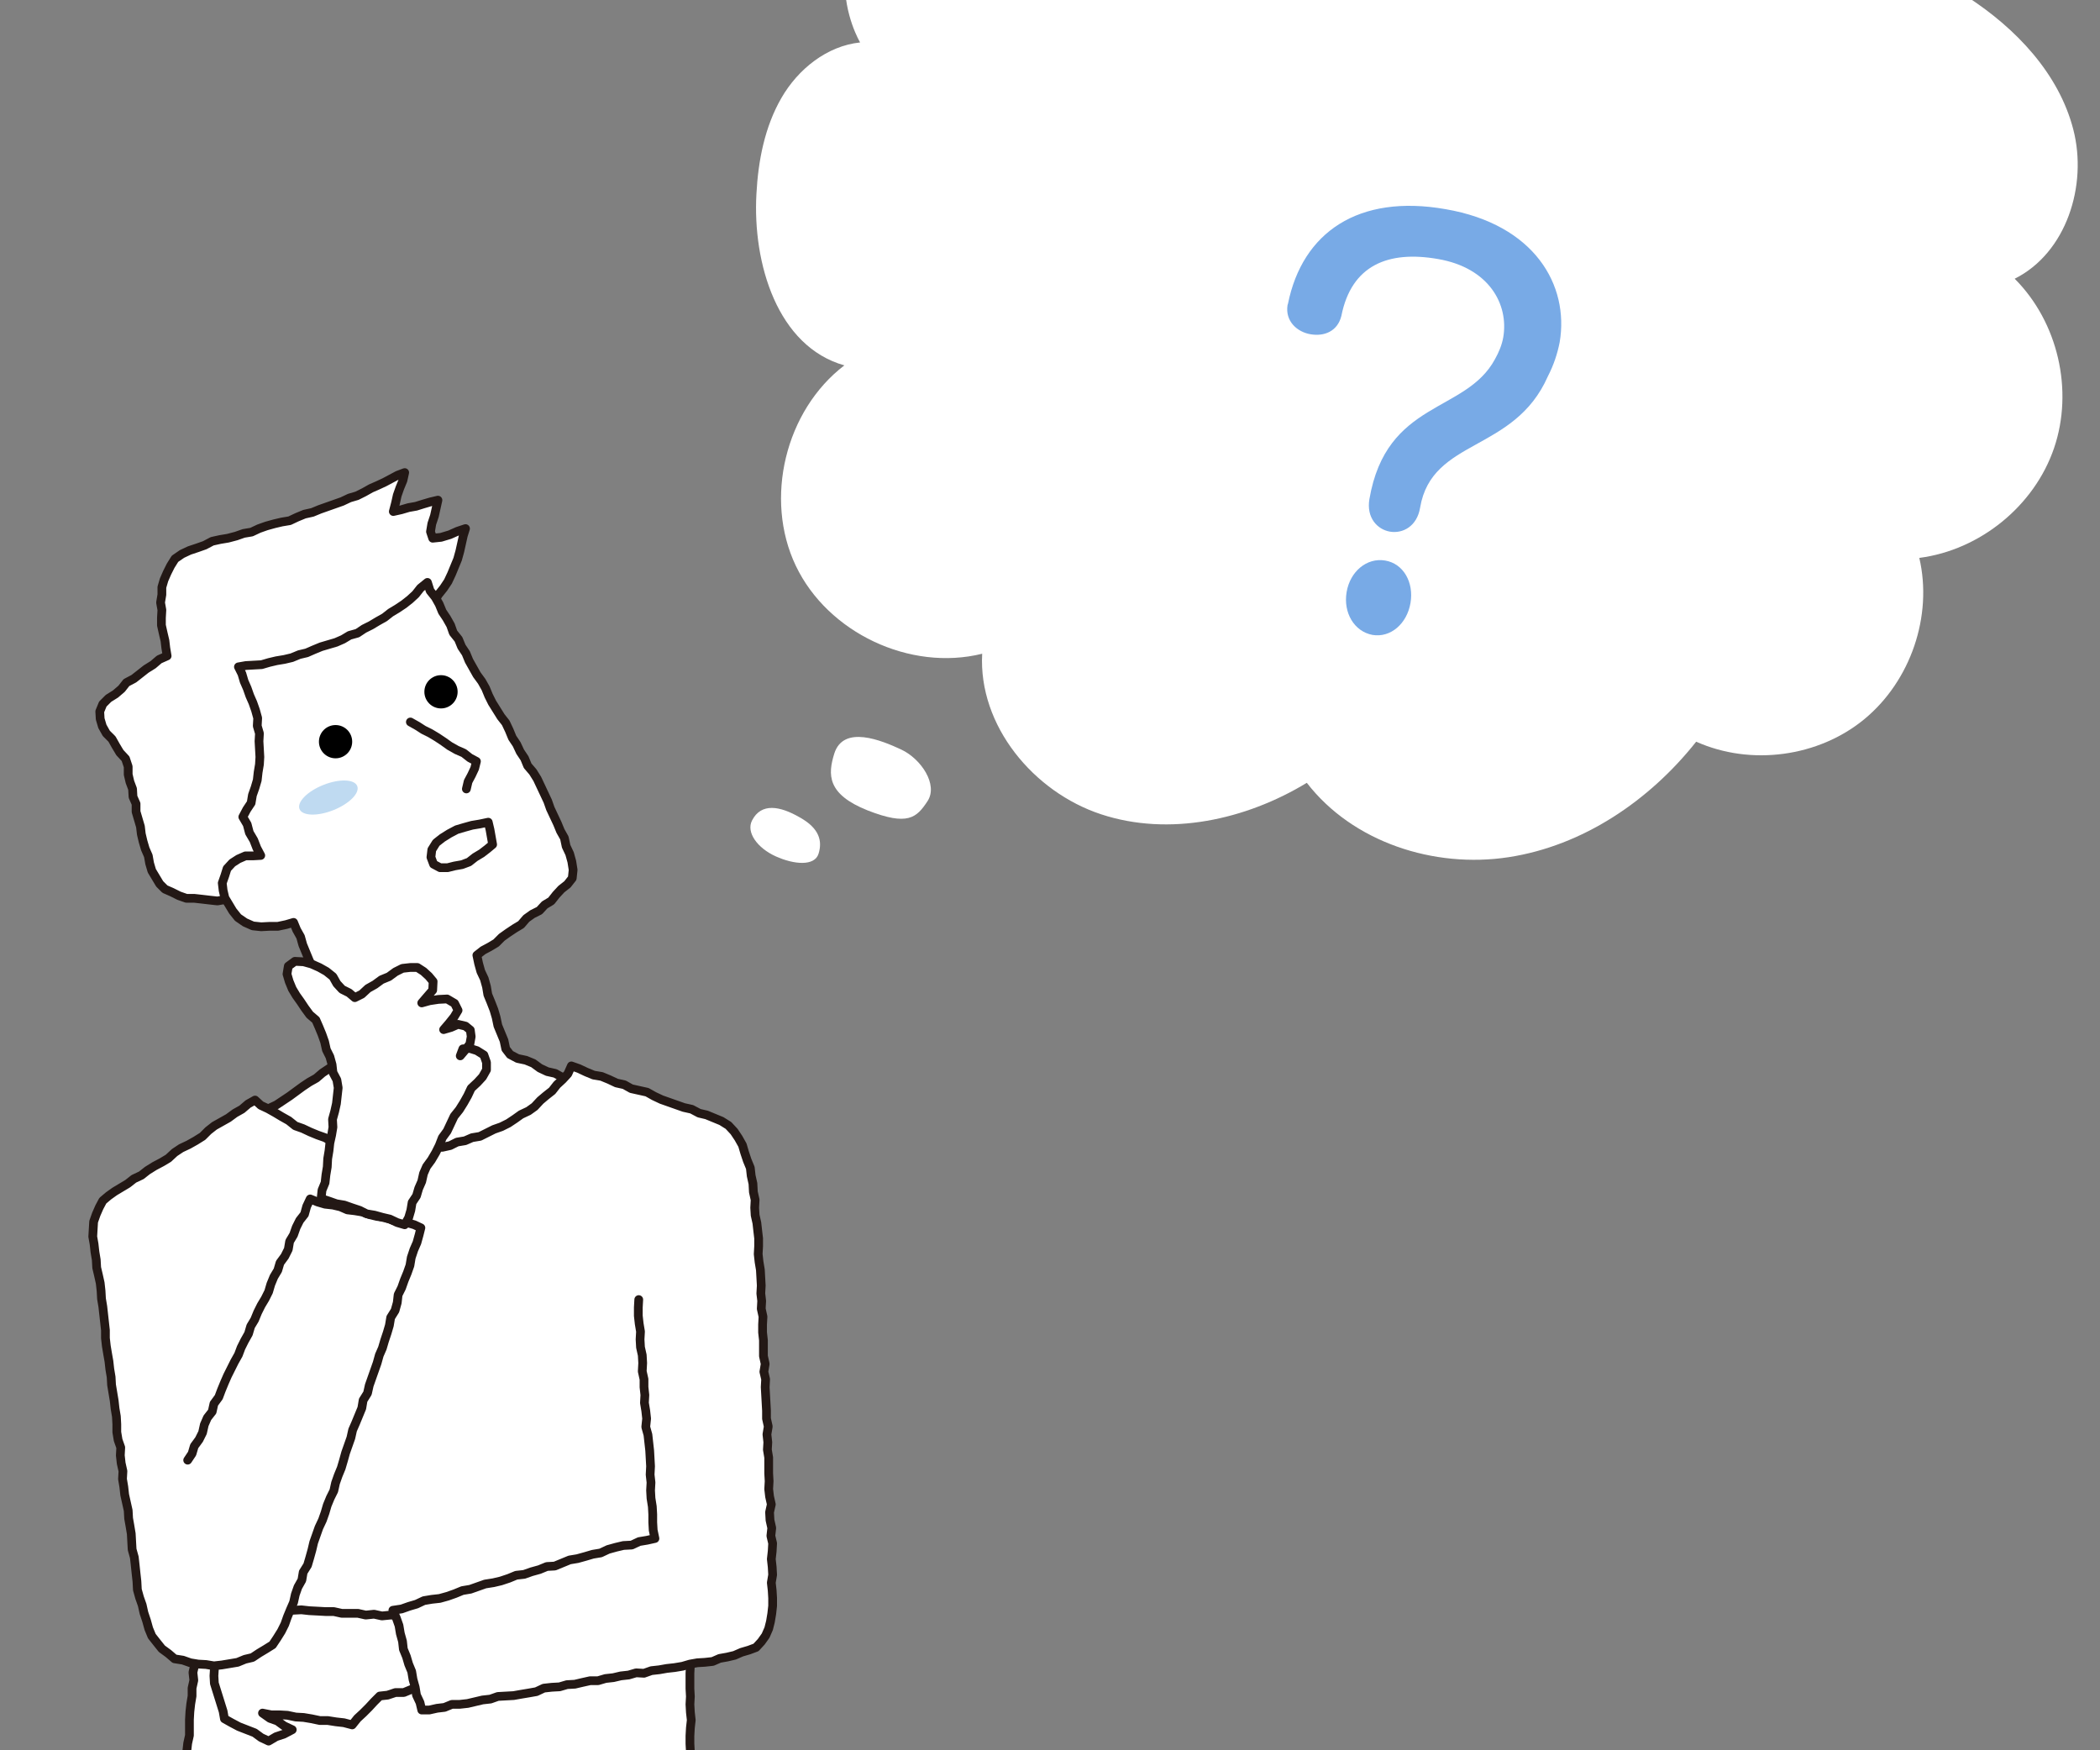 <?xml version="1.0" encoding="utf-8"?>
<!-- Generator: Adobe Illustrator 26.5.0, SVG Export Plug-In . SVG Version: 6.00 Build 0)  -->
<svg version="1.1" id="レイヤー_1" xmlns="http://www.w3.org/2000/svg" xmlns:xlink="http://www.w3.org/1999/xlink" x="0px"
	 y="0px" viewBox="0 0 480 400" style="enable-background:new 0 0 480 400;" xml:space="preserve">
<rect x="0" y="0" width="480" height="400" fill="#808080" stroke="none"/>
<style type="text/css">
	.st0{fill:#F0D81A;}
	.st1{fill:none;stroke:#AAB4D2;stroke-miterlimit:10;}
	.st2{clip-path:url(#SVGID_00000054977568907139990220000012008026970430122130_);}
	.st3{fill:#FFFFFF;}
	.st4{fill:none;stroke:#000000;stroke-width:2;stroke-linecap:round;stroke-linejoin:round;stroke-miterlimit:10;}
	.st5{fill:#FAC931;}
	.st6{fill:#FFFFFF;stroke:#000000;stroke-width:2;stroke-linecap:round;stroke-linejoin:round;stroke-miterlimit:10;}
	.st7{clip-path:url(#SVGID_00000126314481842724504000000002957287395098621618_);}
	.st8{fill:none;stroke:#000000;stroke-width:3.5;stroke-linecap:round;stroke-linejoin:round;}
	.st9{clip-path:url(#SVGID_00000067219478455404726410000004971399575025886611_);}
	.st10{fill-rule:evenodd;clip-rule:evenodd;fill:#FFFFFF;}
	.st11{fill:#636770;}
	.st12{fill-rule:evenodd;clip-rule:evenodd;fill:#FAC931;}
	.st13{fill:url(#SVGID_00000054986268605682372580000018043492178521455494_);}
	.st14{fill:url(#SVGID_00000111188276699522044690000009146965826105302672_);}
	.st15{fill:url(#SVGID_00000143601760521290355850000013050661616071878049_);}
	.st16{fill:none;stroke:#000000;stroke-width:2;stroke-linejoin:round;stroke-miterlimit:10;}
	.st17{opacity:0.3;}
	.st18{opacity:0.8;}
	.st19{opacity:0.2;}
	.st20{opacity:0.25;}
	.st21{fill:#808080;}
	.st22{clip-path:url(#SVGID_00000155833057618703274750000003382941150549581185_);}
	.st23{fill:none;stroke:#231815;stroke-width:2;stroke-linecap:round;stroke-linejoin:round;stroke-miterlimit:10;}
	.st24{fill:#AAB4D2;}
	.st25{fill:none;stroke:#BFDAF1;stroke-miterlimit:10;}
	.st26{clip-path:url(#SVGID_00000038392944798499959160000005760024461950216608_);}
	.st27{fill:#BFDAF1;}
	.st28{fill:#78AAE6;}
	.st29{fill:none;stroke:#C5EAF1;stroke-miterlimit:10;}
	.st30{clip-path:url(#SVGID_00000124124136173732322840000006776991316414043050_);}
	.st31{fill:#C5EAF1;}
	.st32{fill:#4CA1D1;}
	.st33{fill:none;stroke:#F7D1B7;stroke-miterlimit:10;}
	.st34{clip-path:url(#SVGID_00000179634312464689466960000006113213742843568044_);}
	.st35{fill:#F7D1B7;}
	.st36{fill:#DC7832;}
	.st37{fill:none;stroke:#F8E478;stroke-miterlimit:10;}
	.st38{clip-path:url(#SVGID_00000174592718224524691550000017175815264669244085_);}
</style>
<rect x="-18.9" y="-6.8" class="st25" width="519.9" height="408.8"/>
<g>
	<path class="st3" d="M190.7,172.2c2.1-6.6,10.8-3,15.3-0.9s8.5,8,6,11.8c-2.5,3.8-4.5,5.7-13.7,2.1
		C189,181.5,189.2,177,190.7,172.2z"/>
	<path class="st3" d="M171.9,187.5c2.1-4.1,6.4-3.3,10.9-0.7c4.5,2.5,5.2,5.4,4.3,8.3c-0.9,2.9-5.6,2.5-9.8,0.6
		C173.1,193.8,170.5,190.2,171.9,187.5z"/>
	<path class="st3" d="M449.7-0.7c11.1,7.2,20.9,17.5,24.2,30.3s-1.6,28.2-13.4,34.1c9.9,9.9,13.5,25.5,9,38.7
		c-4.5,13.2-16.9,23.3-30.8,25.1c3.1,13.3-2,28.1-12.5,36.8c-10.5,8.7-26,10.8-38.5,5.2c-10.7,13.5-25.9,23.8-42.9,26.4
		c-17,2.6-35.6-3.4-46.1-17c-14,8.5-31.5,12.3-47,7.2s-28.1-20.3-27.2-36.7c-16.5,4.1-35.3-4.8-42.6-20.1
		c-7.3-15.3-2.4-35.5,11.1-45.8c-15.3-4.3-21-23.3-20.1-39.2c0.4-7.6,1.9-15.3,5.7-21.9s10.4-11.9,18-12.7c0,0-14.8-24.6,16.6-41.8
		s48.6-1.4,48.6-1.4s1.4-31.4,34.3-35.7c32.9-4.3,48.6,28.6,48.6,28.6s15.7-18.6,38.6-15.7S412-33.6,412-33.6s15.7-8.6,31.4,2.9
		C459.1-19.3,449.7-0.7,449.7-0.7z"/>
</g>
<g>
	<defs>
		<rect id="SVGID_00000057123818396140729160000014884596363400359049_" x="-24.1" y="96" width="228.1" height="305.2"/>
	</defs>
	<clipPath id="SVGID_00000143611893734508533000000018319563456183310524_">
		<use xlink:href="#SVGID_00000057123818396140729160000014884596363400359049_"  style="overflow:visible;"/>
	</clipPath>
	<g style="clip-path:url(#SVGID_00000143611893734508533000000018319563456183310524_);">
		<g>
			<g>
				<g>
					<polygon class="st3" points="53.2,205.6 51.4,205.6 49.7,205.9 47.9,205.7 46.2,205.5 44.4,205.3 42.6,205.3 40.9,204.7 
						39.3,203.9 37.7,203.2 36.5,202 35.6,200.5 34.7,199 34.2,197.3 33.9,195.6 33.2,194 32.7,192.3 32.3,190.6 32.1,188.9 
						31.6,187.2 31.1,185.5 31.1,183.7 30.4,182.1 30.3,180.3 29.7,178.7 29.3,177 29.3,175.2 28.7,173.4 27.4,172 26.5,170.5 
						25.6,168.9 24.3,167.6 23.4,166 22.9,164.3 22.8,162.6 23.5,160.9 24.8,159.6 26.4,158.6 27.8,157.4 28.9,156 30.6,155.1 
						32,154 33.4,152.9 35,151.9 36.4,150.7 38.2,149.9 37.9,148.1 37.7,146.4 37.3,144.7 36.9,142.9 36.9,141.2 37,139.4 
						36.7,137.7 37,135.9 37,134.2 37.5,132.5 38.2,130.9 39,129.3 40,127.7 41.6,126.6 43.3,125.8 45.1,125.2 46.8,124.6 
						48.5,123.7 50.3,123.3 52.1,123 54,122.5 55.7,121.9 57.5,121.6 59.2,120.8 60.9,120.2 62.7,119.7 64.4,119.3 66.2,119 
						67.9,118.2 69.6,117.5 71.4,117.1 73.1,116.4 74.8,115.8 76.5,115.2 78.2,114.6 79.9,113.8 81.6,113.3 83.2,112.5 84.8,111.6 
						86.4,110.9 87.9,110.2 89.4,109.4 90.9,108.6 92.5,108 92.1,109.8 91.4,111.5 90.8,113.2 90.4,115 89.9,116.9 91.7,116.5 
						93.4,116 95.1,115.7 96.7,115.2 98.4,114.7 100.1,114.3 99.7,116.1 99.3,117.9 98.7,119.7 98.4,121.5 98.9,123 100.8,122.8 
						102.8,122.2 104.6,121.4 106.4,120.8 105.9,122.4 105.5,124.2 105.1,126 104.6,127.8 103.9,129.5 103.2,131.2 102.4,132.9 
						101.4,134.4 100.2,135.9 99.3,137.4 98,138.8 96.6,140 95.1,141 93.4,141.8 91.9,142.9 90.5,144 88.9,144.9 87.4,145.9 
						85.7,146.7 84.1,147.7 82.7,148.8 81.1,149.8 79.6,150.8 77.9,151.6 76.6,152.8 74.9,153.7 73.4,154.8 71.9,155.8 70.3,156.7 
						68.9,157.9 67.4,159 65.9,160 66.1,161.8 65.8,163.6 66,165.5 65.8,167.3 65.4,169.1 65.6,170.9 65.4,172.7 65.3,174.5 
						65.3,176.4 65.2,178.2 65.1,180 65.3,181.8 65.2,183.6 64.9,185.5 65.2,187.3 64.8,189.1 64.8,190.9 64.9,192.7 65,194.6 
						65,196.4 64.9,198.2 64.7,200 64.6,201.8 63,202.5 61.4,203 59.7,203.3 58.1,204 56.5,204.6 54.8,205 					"/>
					<polygon class="st23" points="53.2,205.6 51.4,205.6 49.7,205.9 47.9,205.7 46.2,205.5 44.4,205.3 42.6,205.3 40.9,204.7 
						39.3,203.9 37.7,203.2 36.5,202 35.6,200.5 34.7,199 34.2,197.3 33.9,195.6 33.2,194 32.7,192.3 32.3,190.6 32.1,188.9 
						31.6,187.2 31.1,185.5 31.1,183.7 30.4,182.1 30.3,180.3 29.7,178.7 29.3,177 29.3,175.2 28.7,173.4 27.4,172 26.5,170.5 
						25.6,168.9 24.3,167.6 23.4,166 22.9,164.3 22.8,162.6 23.5,160.9 24.8,159.6 26.4,158.6 27.8,157.4 28.9,156 30.6,155.1 
						32,154 33.4,152.9 35,151.9 36.4,150.7 38.2,149.9 37.9,148.1 37.7,146.4 37.3,144.7 36.9,142.9 36.9,141.2 37,139.4 
						36.7,137.7 37,135.9 37,134.2 37.5,132.5 38.2,130.9 39,129.3 40,127.7 41.6,126.6 43.3,125.8 45.1,125.2 46.8,124.6 
						48.5,123.7 50.3,123.3 52.1,123 54,122.5 55.7,121.9 57.5,121.6 59.2,120.8 60.9,120.2 62.7,119.7 64.4,119.3 66.2,119 
						67.9,118.2 69.6,117.5 71.4,117.1 73.1,116.4 74.8,115.8 76.5,115.2 78.2,114.6 79.9,113.8 81.6,113.3 83.2,112.5 84.8,111.6 
						86.4,110.9 87.9,110.2 89.4,109.4 90.9,108.6 92.5,108 92.1,109.8 91.4,111.5 90.8,113.2 90.4,115 89.9,116.9 91.7,116.5 
						93.4,116 95.1,115.7 96.7,115.2 98.4,114.7 100.1,114.3 99.7,116.1 99.3,117.9 98.7,119.7 98.4,121.5 98.9,123 100.8,122.8 
						102.8,122.2 104.6,121.4 106.4,120.8 105.9,122.4 105.5,124.2 105.1,126 104.6,127.8 103.9,129.5 103.2,131.2 102.4,132.9 
						101.4,134.4 100.2,135.9 99.3,137.4 98,138.8 96.6,140 95.1,141 93.4,141.8 91.9,142.9 90.5,144 88.9,144.9 87.4,145.9 
						85.7,146.7 84.1,147.7 82.7,148.8 81.1,149.8 79.6,150.8 77.9,151.6 76.6,152.8 74.9,153.7 73.4,154.8 71.9,155.8 70.3,156.7 
						68.9,157.9 67.4,159 65.9,160 66.1,161.8 65.8,163.6 66,165.5 65.8,167.3 65.4,169.1 65.6,170.9 65.4,172.7 65.3,174.5 
						65.3,176.4 65.2,178.2 65.1,180 65.3,181.8 65.2,183.6 64.9,185.5 65.2,187.3 64.8,189.1 64.8,190.9 64.9,192.7 65,194.6 
						65,196.4 64.9,198.2 64.7,200 64.6,201.8 63,202.5 61.4,203 59.7,203.3 58.1,204 56.5,204.6 54.8,205 					"/>
				</g>
				<g>
					<polygon class="st3" points="97.7,133.1 98.3,135 99.5,136.5 100.4,138.1 101.1,139.8 102.1,141.3 103,142.9 103.6,144.6 
						104.8,146.1 105.5,147.8 106.5,149.3 107.2,151 108.1,152.6 109,154.2 110.1,155.7 111,157.3 111.7,159 112.5,160.6 
						113.5,162.2 114.5,163.8 115.6,165.2 116.4,166.9 117.1,168.6 118.1,170.1 118.9,171.8 119.9,173.3 120.6,175 121.8,176.4 
						122.8,178 123.6,179.7 124.4,181.4 125.2,183.1 125.8,184.8 126.6,186.5 127.4,188.2 128.1,189.9 129,191.5 129.4,193.4 
						130.2,195.1 130.7,196.9 131,198.8 130.8,200.7 129.7,202.1 128.3,203.2 127.1,204.5 126,205.9 124.5,206.8 123.3,208.1 
						121.7,208.9 120.3,209.9 119.1,211.3 117.6,212.2 116.1,213.2 114.7,214.2 113.4,215.5 111.9,216.4 110.4,217.2 109,218.3 
						109.4,220.2 109.9,222 110.7,223.7 111.2,225.5 111.5,227.3 112.2,229 112.9,230.8 113.4,232.5 113.8,234.4 114.5,236.1 
						115.2,237.8 115.6,239.7 116.6,241 118.3,241.9 120.2,242.3 121.9,243 123.4,244.1 125.1,244.9 126.9,245.3 128.5,246.2 
						130.1,247.1 131.9,247.7 133.5,248.6 135.2,249.5 136.8,250.1 136.6,251.8 135.8,253.5 134.7,255 133.9,256.5 133.3,258.3 
						131.9,259.5 130.9,261 129.7,262.3 128.4,263.5 127.2,264.9 125.5,265.6 124,266.7 122.5,267.5 120.9,268.4 119.4,269.4 
						117.6,269.9 115.9,270.2 114.2,270.9 112.4,271 110.6,271.4 108.8,271.4 107,271.4 105.2,271.5 103.4,271.9 101.6,271.8 
						99.9,271.7 98.1,271.4 96.3,271.5 94.5,271.8 92.7,271.7 90.9,271.5 89.2,271.5 87.4,271.6 85.6,271.4 83.8,271.6 82,271.5 
						80.2,271.3 78.5,270.9 76.8,270.3 75,270.1 73.2,269.8 71.6,269 69.9,268.4 68.4,267.5 66.8,266.6 65.4,265.5 64,264.5 
						62.7,263.2 61.4,262 60.1,260.8 59,259.4 58,257.9 56.9,256.4 58.5,255.3 60,254.4 61.5,253.3 63.2,252.5 64.7,251.5 
						66.2,250.5 67.7,249.4 69.2,248.3 70.7,247.3 72.3,246.4 73.7,245.2 75.2,244.2 76.8,243.2 78.3,242.1 79.8,241.2 79.3,239.4 
						78.6,237.8 77.5,236.2 77.1,234.4 76.4,232.7 75.6,231.1 75.1,229.3 74.4,227.6 73.6,225.9 72.8,224.3 72,222.6 71.3,220.9 
						70.6,219.3 69.9,217.6 69.2,215.9 68.7,214.1 67.8,212.5 67.1,210.8 65.4,211.3 63.5,211.7 61.6,211.7 59.7,211.8 57.8,211.6 
						56,210.8 54.4,209.7 53.2,208.2 52.3,206.7 51.4,205.2 51,203.5 50.8,201.8 51.4,200.1 51.9,198.5 53.1,197.2 54.5,196.3 
						56.1,195.6 57.8,195.6 59.6,195.5 58.7,193.8 58,192 57,190.3 56.5,188.4 55.5,186.7 56.4,185 57.4,183.5 57.7,181.7 58.3,180 
						58.8,178.3 59,176.5 59.3,174.7 59.4,173 59.3,171.2 59.2,169.4 59.3,167.6 58.8,165.9 58.9,164.1 58.4,162.3 57.8,160.6 
						57.1,159 56.5,157.3 55.8,155.7 55.3,154 54.5,152.4 56.2,152.1 58,152 59.8,151.9 61.5,151.4 63.2,151 65,150.7 66.7,150.3 
						68.4,149.6 70.1,149.2 71.7,148.5 73.4,147.8 75.1,147.3 76.8,146.8 78.4,146.1 79.9,145.2 81.7,144.7 83.2,143.7 84.8,142.9 
						86.3,142 87.9,141.1 89.3,140 90.8,139.1 92.3,138.1 93.7,137 95,135.8 96.1,134.4 					"/>
					<polygon class="st23" points="97.7,133.1 98.3,135 99.5,136.5 100.4,138.1 101.1,139.8 102.1,141.3 103,142.9 103.6,144.6 
						104.8,146.1 105.5,147.8 106.5,149.3 107.2,151 108.1,152.6 109,154.2 110.1,155.7 111,157.3 111.7,159 112.5,160.6 
						113.5,162.2 114.5,163.8 115.6,165.2 116.4,166.9 117.1,168.6 118.1,170.1 118.9,171.8 119.9,173.3 120.6,175 121.8,176.4 
						122.8,178 123.6,179.7 124.4,181.4 125.2,183.1 125.8,184.8 126.6,186.5 127.4,188.2 128.1,189.9 129,191.5 129.4,193.4 
						130.2,195.1 130.7,196.9 131,198.8 130.8,200.7 129.7,202.1 128.3,203.2 127.1,204.5 126,205.9 124.5,206.8 123.3,208.1 
						121.7,208.9 120.3,209.9 119.1,211.3 117.6,212.2 116.1,213.2 114.7,214.2 113.4,215.5 111.9,216.4 110.4,217.2 109,218.3 
						109.4,220.2 109.9,222 110.7,223.7 111.2,225.5 111.5,227.3 112.2,229 112.9,230.8 113.4,232.5 113.8,234.4 114.5,236.1 
						115.2,237.8 115.6,239.7 116.6,241 118.3,241.9 120.2,242.3 121.9,243 123.4,244.1 125.1,244.9 126.9,245.3 128.5,246.2 
						130.1,247.1 131.9,247.7 133.5,248.6 135.2,249.5 136.8,250.1 136.6,251.8 135.8,253.5 134.7,255 133.9,256.5 133.3,258.3 
						131.9,259.5 130.9,261 129.7,262.3 128.4,263.5 127.2,264.9 125.5,265.6 124,266.7 122.5,267.5 120.9,268.4 119.4,269.4 
						117.6,269.9 115.9,270.2 114.2,270.9 112.4,271 110.6,271.4 108.8,271.4 107,271.4 105.2,271.5 103.4,271.9 101.6,271.8 
						99.9,271.7 98.1,271.4 96.3,271.5 94.5,271.8 92.7,271.7 90.9,271.5 89.2,271.5 87.4,271.6 85.6,271.4 83.8,271.6 82,271.5 
						80.2,271.3 78.5,270.9 76.8,270.3 75,270.1 73.2,269.8 71.6,269 69.9,268.4 68.4,267.5 66.8,266.6 65.4,265.5 64,264.5 
						62.7,263.2 61.4,262 60.1,260.8 59,259.4 58,257.9 56.9,256.4 58.5,255.3 60,254.4 61.5,253.3 63.2,252.5 64.7,251.5 
						66.2,250.5 67.7,249.4 69.2,248.3 70.7,247.3 72.3,246.4 73.7,245.2 75.2,244.2 76.8,243.2 78.3,242.1 79.8,241.2 79.3,239.4 
						78.6,237.8 77.5,236.2 77.1,234.4 76.4,232.7 75.6,231.1 75.1,229.3 74.4,227.6 73.6,225.9 72.8,224.3 72,222.6 71.3,220.9 
						70.6,219.3 69.9,217.6 69.2,215.9 68.7,214.1 67.8,212.5 67.1,210.8 65.4,211.3 63.5,211.7 61.6,211.7 59.7,211.8 57.8,211.6 
						56,210.8 54.4,209.7 53.2,208.2 52.3,206.7 51.4,205.2 51,203.5 50.8,201.8 51.4,200.1 51.9,198.5 53.1,197.2 54.5,196.3 
						56.1,195.6 57.8,195.6 59.6,195.5 58.7,193.8 58,192 57,190.3 56.5,188.4 55.5,186.7 56.4,185 57.4,183.5 57.7,181.7 58.3,180 
						58.8,178.3 59,176.5 59.3,174.7 59.4,173 59.3,171.2 59.2,169.4 59.3,167.6 58.8,165.9 58.9,164.1 58.4,162.3 57.8,160.6 
						57.1,159 56.5,157.3 55.8,155.7 55.3,154 54.5,152.4 56.2,152.1 58,152 59.8,151.9 61.5,151.4 63.2,151 65,150.7 66.7,150.3 
						68.4,149.6 70.1,149.2 71.7,148.5 73.4,147.8 75.1,147.3 76.8,146.8 78.4,146.1 79.9,145.2 81.7,144.7 83.2,143.7 84.8,142.9 
						86.3,142 87.9,141.1 89.3,140 90.8,139.1 92.3,138.1 93.7,137 95,135.8 96.1,134.4 					"/>
				</g>
				<g>
					<polyline class="st3" points="51.9,285.4 51.7,287.2 51.8,289 51.7,290.8 51.3,292.6 51,294.3 51.3,296.2 51,298 50.9,299.7 
						50.9,301.5 50.6,303.3 50.2,305.1 50.3,306.9 50.2,308.7 50.1,310.5 50,312.3 49.7,314.1 49.4,315.9 49.3,317.7 49.2,319.5 
						49.3,321.3 48.9,323 48.8,324.8 48.8,326.6 48.4,328.4 48.2,330.2 48.4,332 48,333.8 48.2,335.6 48,337.4 47.5,339.2 47.7,341 
						47.7,342.8 47.4,344.6 47.3,346.4 47.1,348.2 46.8,349.9 46.9,351.8 46.7,353.5 46.6,355.3 46.1,357.1 46.3,358.9 46.1,360.7 
						45.9,362.5 45.8,364.3 45.7,366.1 45.4,367.9 45.5,369.7 45,371.5 45.2,373.3 45,375.1 44.7,376.9 44.7,378.7 44.5,380.5 
						44.1,382.2 44.3,384 43.9,385.8 43.9,387.6 43.6,389.4 43.4,391.2 43.3,393 43.3,394.8 43.3,396.6 42.9,398.4 42.7,400.2 
						42.6,402 42.6,403.8 42.7,405.6 42.5,407.4 42.1,409.2 42.1,411 41.8,412.8 41.8,414.6 41.4,416.3 41.6,418.2 41.6,420 
						41.3,421.8 41.2,423.6 40.9,425.4 40.6,427.1 40.4,428.9 40.3,430.8 42.2,431.4 44.1,431.5 45.8,432.1 47.6,432.2 49.4,432.6 
						51.2,432.9 53,433.2 54.7,433.8 56.4,434.4 58.3,434.5 60.1,434.5 61.8,435.1 63.7,435.2 65.4,435.8 67.2,436.2 69,436.1 
						70.8,436.5 72.6,436.9 74.4,437.2 76.2,437.2 78,437.6 79.8,438 81.6,438.1 83.4,438.3 85.2,438.6 87.1,438.4 88.9,438.6 
						90.7,438.9 92.5,438.9 94.3,438.9 96.1,438.9 98,439.2 99.8,439.1 101.6,439 103.4,439.2 105.2,438.9 107,439.1 108.8,438.6 
						110.6,438.5 112.4,438.8 114.2,438.6 115.9,438 117.7,437.9 119.6,437.9 121.3,437.5 123.1,437.4 124.9,437.2 126.7,436.9 
						128.4,436.3 130.2,436.1 132.1,436.2 133.8,435.9 135.5,435.2 137.4,435.2 139.1,434.8 140.9,434.4 142.7,434.1 144.4,433.6 
						146.2,433.6 148,433.2 149.8,432.9 151.5,432.4 153.2,431.7 155,431.5 156.8,431.3 158.4,430.7 158.5,429 158.4,427.2 
						158.5,425.4 158.6,423.6 158.4,421.8 158.1,420 158.2,418.2 158.2,416.4 158.5,414.6 158.4,412.9 158,411.1 158.1,409.3 
						158.2,407.5 158.2,405.7 158,403.9 158.1,402.1 157.8,400.3 157.7,398.5 157.7,396.7 157.8,394.9 158,393.1 157.8,391.3 
						157.7,389.5 157.8,387.7 157.7,385.9 157.7,384.1 157.7,382.4 157.8,380.6 157.6,378.8 157.7,377 157.5,375.2 157.3,373.4 
						157.4,371.6 157.4,369.8 157.4,368 157.3,366.2 157.4,364.4 157.3,362.6 157.5,360.8 157.5,359 157.4,357.2 157.3,355.4 
						157.2,353.6 157.1,351.8 157.3,350 157.1,348.2 157,346.4 157,344.6 156.9,342.8 156.9,341 157.1,339.2 157.1,337.4 
						156.7,335.7 156.9,333.8 157,332 156.8,330.3 157,328.5 156.9,326.7 156.9,324.9 156.7,323.1 156.5,321.3 156.6,319.5 
						156.5,317.7 156.4,315.9 156.5,314.1 156.7,312.3 156.4,310.5 156.4,308.7 156.4,306.9 156.4,305.1 156.5,303.3 156.3,301.5 
						156,299.7 156.1,297.9 156,296.1 156.2,294.3 156.3,292.5 156.1,290.7 156.1,288.9 156,287.1 156.3,285.3 156,283.5 
						156.1,281.7 156.1,279.9 					"/>
					<polyline class="st23" points="51.9,285.4 51.7,287.2 51.8,289 51.7,290.8 51.3,292.6 51,294.3 51.3,296.2 51,298 50.9,299.7 
						50.9,301.5 50.6,303.3 50.2,305.1 50.3,306.9 50.2,308.7 50.1,310.5 50,312.3 49.7,314.1 49.4,315.9 49.3,317.7 49.2,319.5 
						49.3,321.3 48.9,323 48.8,324.8 48.8,326.6 48.4,328.4 48.2,330.2 48.4,332 48,333.8 48.2,335.6 48,337.4 47.5,339.2 47.7,341 
						47.7,342.8 47.4,344.6 47.3,346.4 47.1,348.2 46.8,349.9 46.9,351.8 46.7,353.5 46.6,355.3 46.1,357.1 46.3,358.9 46.1,360.7 
						45.9,362.5 45.8,364.3 45.7,366.1 45.4,367.9 45.5,369.7 45,371.5 45.2,373.3 45,375.1 44.7,376.9 44.7,378.7 44.5,380.5 
						44.1,382.2 44.3,384 43.9,385.8 43.9,387.6 43.6,389.4 43.4,391.2 43.3,393 43.3,394.8 43.3,396.6 42.9,398.4 42.7,400.2 
						42.6,402 42.6,403.8 42.7,405.6 42.5,407.4 42.1,409.2 42.1,411 41.8,412.8 41.8,414.6 41.4,416.3 41.6,418.2 41.6,420 
						41.3,421.8 41.2,423.6 40.9,425.4 40.6,427.1 40.4,428.9 40.3,430.8 42.2,431.4 44.1,431.5 45.8,432.1 47.6,432.2 49.4,432.6 
						51.2,432.9 53,433.2 54.7,433.8 56.4,434.4 58.3,434.5 60.1,434.5 61.8,435.1 63.7,435.2 65.4,435.8 67.2,436.2 69,436.1 
						70.8,436.5 72.6,436.9 74.4,437.2 76.2,437.2 78,437.6 79.8,438 81.6,438.1 83.4,438.3 85.2,438.6 87.1,438.4 88.9,438.6 
						90.7,438.9 92.5,438.9 94.3,438.9 96.1,438.9 98,439.2 99.8,439.1 101.6,439 103.4,439.2 105.2,438.9 107,439.1 108.8,438.6 
						110.6,438.5 112.4,438.8 114.2,438.6 115.9,438 117.7,437.9 119.6,437.9 121.3,437.5 123.1,437.4 124.9,437.2 126.7,436.9 
						128.4,436.3 130.2,436.1 132.1,436.2 133.8,435.9 135.5,435.2 137.4,435.2 139.1,434.8 140.9,434.4 142.7,434.1 144.4,433.6 
						146.2,433.6 148,433.2 149.8,432.9 151.5,432.4 153.2,431.7 155,431.5 156.8,431.3 158.4,430.7 158.5,429 158.4,427.2 
						158.5,425.4 158.6,423.6 158.4,421.8 158.1,420 158.2,418.2 158.2,416.4 158.5,414.6 158.4,412.9 158,411.1 158.1,409.3 
						158.2,407.5 158.2,405.7 158,403.9 158.1,402.1 157.8,400.3 157.7,398.5 157.7,396.7 157.8,394.9 158,393.1 157.8,391.3 
						157.7,389.5 157.8,387.7 157.7,385.9 157.7,384.1 157.7,382.4 157.8,380.6 157.6,378.8 157.7,377 157.5,375.2 157.3,373.4 
						157.4,371.6 157.4,369.8 157.4,368 157.3,366.2 157.4,364.4 157.3,362.6 157.5,360.8 157.5,359 157.4,357.2 157.3,355.4 
						157.2,353.6 157.1,351.8 157.3,350 157.1,348.2 157,346.4 157,344.6 156.9,342.8 156.9,341 157.1,339.2 157.1,337.4 
						156.7,335.7 156.9,333.8 157,332 156.8,330.3 157,328.5 156.9,326.7 156.9,324.9 156.7,323.1 156.5,321.3 156.6,319.5 
						156.5,317.7 156.4,315.9 156.5,314.1 156.7,312.3 156.4,310.5 156.4,308.7 156.4,306.9 156.4,305.1 156.5,303.3 156.3,301.5 
						156,299.7 156.1,297.9 156,296.1 156.2,294.3 156.3,292.5 156.1,290.7 156.1,288.9 156,287.1 156.3,285.3 156,283.5 
						156.1,281.7 156.1,279.9 					"/>
				</g>
				<g>
					<polygon class="st3" points="87.3,369.3 85.5,368.9 83.6,369.1 81.8,368.7 80,368.7 78.1,368.7 76.3,368.3 74.4,368.3 
						72.6,368.2 70.7,368.1 68.9,367.9 67,368 65.2,367.5 63.3,367.7 61.5,367.5 60.1,368.6 58.7,369.6 57.4,370.7 56.3,372 
						55.1,373.3 53.6,374.3 52.3,375.5 51.5,377 50.3,378.3 49.3,379.8 49,381.4 48.9,383 49,384.7 49.5,386.3 50,387.9 50.5,389.5 
						51,391.1 51.3,392.8 52.9,393.7 54.6,394.6 56.4,395.3 58.2,396 59.7,397.1 61.4,397.9 63.1,396.9 64.9,396.3 66.8,395.3 
						64.9,394.4 63.4,393.3 61.7,392.7 60,391.5 62,391.9 63.9,391.9 65.7,392 67.6,392.4 69.4,392.5 71.2,392.8 73.1,393.2 
						74.9,393.2 76.8,393.5 78.6,393.7 80.5,394.2 81.7,392.7 83,391.5 84.3,390.2 85.5,388.9 86.8,387.6 88.6,387.4 90.4,386.8 
						92.3,386.8 94,386.1 95.8,385.8 97.7,385.6 99.5,385.1 99.2,383.5 99.2,381.8 98.6,380.1 98.5,378.4 98.1,376.7 98,375 
						97.7,373.3 97.4,371.6 97,370 95,369.8 93.1,369.5 91.2,369.2 89.3,369.1 					"/>
					<polygon class="st23" points="87.3,369.3 85.5,368.9 83.6,369.1 81.8,368.7 80,368.7 78.1,368.7 76.3,368.3 74.4,368.3 
						72.6,368.2 70.7,368.1 68.9,367.9 67,368 65.2,367.5 63.3,367.7 61.5,367.5 60.1,368.6 58.7,369.6 57.4,370.7 56.3,372 
						55.1,373.3 53.6,374.3 52.3,375.5 51.5,377 50.3,378.3 49.3,379.8 49,381.4 48.9,383 49,384.7 49.5,386.3 50,387.9 50.5,389.5 
						51,391.1 51.3,392.8 52.9,393.7 54.6,394.6 56.4,395.3 58.2,396 59.7,397.1 61.4,397.9 63.1,396.9 64.9,396.3 66.8,395.3 
						64.9,394.4 63.4,393.3 61.7,392.7 60,391.5 62,391.9 63.9,391.9 65.7,392 67.6,392.4 69.4,392.5 71.2,392.8 73.1,393.2 
						74.9,393.2 76.8,393.5 78.6,393.7 80.5,394.2 81.7,392.7 83,391.5 84.3,390.2 85.5,388.9 86.8,387.6 88.6,387.4 90.4,386.8 
						92.3,386.8 94,386.1 95.8,385.8 97.7,385.6 99.5,385.1 99.2,383.5 99.2,381.8 98.6,380.1 98.5,378.4 98.1,376.7 98,375 
						97.7,373.3 97.4,371.6 97,370 95,369.8 93.1,369.5 91.2,369.2 89.3,369.1 					"/>
				</g>
				<g>
					<polyline class="st3" points="146,297 145.9,298.8 145.9,300.7 146.1,302.5 146.4,304.3 146.3,306.1 146.4,307.9 146.8,309.7 
						146.9,311.5 146.8,313.4 147.2,315.2 147.2,317 147.4,318.8 147.3,320.6 147.6,322.4 147.8,324.2 147.6,326.1 148.1,327.9 
						148.3,329.7 148.5,331.5 148.6,333.3 148.7,335.1 148.6,337 148.8,338.8 148.7,340.6 148.8,342.4 149.1,344.3 149.2,346.1 
						149.2,347.9 149.3,349.7 149.7,351.6 147.9,352 146.1,352.3 144.4,353.1 142.5,353.2 140.8,353.6 139,354.1 137.3,354.9 
						135.5,355.2 133.8,355.7 132,356.2 130.2,356.5 128.5,357.2 126.8,357.9 125,358 123.3,358.7 121.5,359.2 119.8,359.8 118,360 
						116.3,360.7 114.5,361.3 112.8,361.7 110.9,362 109.2,362.6 107.5,363.2 105.7,363.5 104,364.2 102.3,364.8 100.5,365.3 
						98.7,365.5 96.9,365.8 95.2,366.6 93.5,367.1 91.8,367.7 89.8,368 90.6,369.8 91.2,371.5 91.5,373.3 92,375.1 92.2,376.9 
						92.9,378.6 93.4,380.3 94.1,382 94.4,383.8 94.9,385.6 95.2,387.4 96,389.1 96.4,390.8 98.1,390.8 99.9,390.4 101.6,390.2 
						103.3,389.5 105.1,389.5 106.9,389.3 108.6,388.9 110.3,388.5 112.1,388.3 113.8,387.7 115.6,387.6 117.4,387.5 119.1,387.2 
						120.9,386.9 122.6,386.6 124.3,385.8 126.1,385.6 127.9,385.5 129.6,385 131.4,384.9 133.1,384.5 134.9,384.1 136.7,384.1 
						138.4,383.6 140.2,383.4 141.9,383 143.7,382.8 145.4,382.3 147.2,382.4 148.9,381.8 150.7,381.6 152.4,381.3 154.2,381.1 
						156,380.8 157.7,380.3 159.4,380 161.1,379.9 162.9,379.7 164.5,379 166.2,378.7 167.9,378.3 169.5,377.6 171.2,377.1 
						172.8,376.5 174,375.2 175,373.8 175.7,372.2 176.1,370.6 176.4,368.8 176.6,367 176.6,365.2 176.5,363.5 176.3,361.7 
						176.6,359.9 176.5,358.1 176.3,356.3 176.5,354.5 176.6,352.7 176.2,351 176.4,349.2 176,347.4 175.9,345.6 176.3,343.8 
						175.9,342 175.7,340.3 175.8,338.5 175.7,336.7 175.7,334.9 175.7,333.1 175.4,331.3 175.5,329.6 175.3,327.8 175.6,326 
						175.2,324.2 175.2,322.4 175.1,320.6 175,318.8 174.9,317 175,315.2 174.6,313.5 174.9,311.7 174.5,309.9 174.5,308.1 
						174.5,306.3 174.3,304.5 174.3,302.7 174.4,300.9 174,299.1 174.1,297.3 173.9,295.6 174,293.8 173.9,292 173.8,290.2 
						173.5,288.4 173.3,286.6 173.4,284.8 173.4,283 173.2,281.3 173,279.5 172.6,277.7 172.5,276 172.6,274.2 172.2,272.4 
						172.1,270.5 171.7,268.7 171.5,266.9 170.8,265.2 170.2,263.4 169.7,261.7 168.8,260.1 167.8,258.6 166.5,257.2 164.9,256.2 
						163.2,255.5 161.5,254.8 159.8,254.4 158.1,253.5 156.3,253.1 154.6,252.5 152.9,251.9 151.2,251.3 149.5,250.5 147.9,249.6 
						146.1,249.2 144.3,248.8 142.7,247.9 140.9,247.5 139.2,246.7 137.5,246 135.7,245.7 134,245 132.3,244.2 130.6,243.6 
						129.8,245.4 128.6,246.7 127.3,247.9 126.2,249.3 124.8,250.4 123.5,251.5 122.2,252.9 120.8,253.9 119.1,254.7 117.7,255.7 
						116.2,256.7 114.6,257.5 112.9,258.1 111.3,258.9 109.7,259.7 107.9,260 106.3,260.7 104.5,261 102.9,261.8 101.1,262.2 
						99.3,262.2 97.6,262.5 95.8,263.2 94,263.3 92.1,263.2 90.3,263.4 88.5,263.2 86.7,262.9 84.9,262.8 83,262.8 81.2,262.4 
						79.5,261.6 77.8,261.1 75.9,260.9 74.3,260 72.6,259.4 70.9,258.7 69.2,257.9 67.5,257.3 66,256.1 64.4,255.2 62.9,254.3 
						61.3,253.4 59.6,252.6 58.3,251.4 56.7,252.3 55.3,253.5 53.7,254.4 52.2,255.5 50.6,256.4 49,257.3 47.6,258.4 46.3,259.7 
						44.7,260.7 43.1,261.6 41.4,262.4 39.9,263.4 38.5,264.7 37,265.6 35.3,266.5 33.7,267.5 32.3,268.6 30.6,269.4 29.2,270.5 
						27.7,271.4 26.2,272.3 24.8,273.3 23.5,274.4 22.7,275.9 22,277.5 21.4,279.2 21.3,280.9 21.2,282.6 21.5,284.3 21.7,286.1 
						22,287.9 22.1,289.7 22.5,291.4 22.9,293.2 23.1,295 23.2,296.8 23.5,298.6 23.7,300.4 23.9,302.2 24.1,304 24.1,305.8 
						24.3,307.6 24.6,309.4 24.9,311.1 25.1,312.9 25.4,314.7 25.5,316.5 25.8,318.3 26.1,320.1 26.3,321.9 26.6,323.7 26.7,325.5 
						26.7,327.3 27,329.1 27.6,330.8 27.5,332.6 27.7,334.4 28.1,336.2 28,338 28.3,339.8 28.5,341.6 28.9,343.4 29.3,345.2 
						29.4,347 29.7,348.7 30,350.5 30.1,352.3 30.2,354.1 30.7,355.9 30.9,357.7 31.1,359.6 31.3,361.4 31.4,363.3 31.9,365.1 
						32.5,366.8 32.9,368.6 33.5,370.4 34,372.2 34.7,373.9 35.8,375.3 37,376.8 38.5,377.9 39.9,379.1 41.8,379.4 43.5,380 
						45.3,380.3 47.1,380.4 48.9,380.7 50.7,380.5 52.5,380.2 54.3,379.9 56,379.2 57.7,378.8 59.2,377.8 60.7,376.9 62.3,375.9 
						63.3,374.4 64.3,372.8 65.1,371.2 65.7,369.5 66.4,367.8 67.1,366.2 67.5,364.4 68.1,362.7 69,361.1 69.3,359.3 70.3,357.7 
						70.8,356 71.3,354.2 71.7,352.5 72.3,350.8 72.9,349.1 73.7,347.4 74.3,345.7 74.8,344 75.5,342.3 76.3,340.7 76.7,338.9 
						77.3,337.2 78,335.5 78.5,333.8 79,332 79.6,330.3 80.2,328.6 80.6,326.8 81.3,325.2 82,323.5 82.7,321.8 83,320 84,318.4 
						84.4,316.6 85,314.9 85.6,313.2 86.2,311.5 86.7,309.7 87.4,308.1 87.9,306.4 88.5,304.6 89,302.9 89.3,301.1 90.3,299.5 
						90.8,297.7 91,295.9 91.8,294.3 92.4,292.6 93.1,290.9 93.7,289.2 94,287.4 94.6,285.6 95.3,284 95.8,282.2 96.2,280.6 
						94.7,279.9 93,279.4 91.2,279.3 89.6,278.8 87.9,278.2 86.2,278 84.5,277.6 82.9,277 81.1,276.7 79.4,276.5 77.8,275.8 
						76.1,275.4 74.3,275.2 72.6,274.7 70.9,274 70.1,275.7 69.6,277.5 68.5,278.9 67.7,280.5 67.1,282.2 66.2,283.7 65.9,285.5 
						65.1,287.1 64,288.6 63.5,290.3 62.6,291.8 61.9,293.5 61.4,295.2 60.6,296.8 59.7,298.3 58.9,299.9 58.2,301.6 57.3,303.1 
						56.8,304.8 55.9,306.4 55.1,308 54.5,309.6 53.6,311.2 52.8,312.8 52,314.4 51.3,316 50.6,317.7 50,319.3 48.9,320.8 
						48.5,322.6 47.4,324 46.7,325.6 46.3,327.4 45.5,329 44.4,330.5 43.9,332.2 42.9,333.7 					"/>
					<polyline class="st23" points="146,297 145.9,298.8 145.9,300.7 146.1,302.5 146.4,304.3 146.3,306.1 146.4,307.9 146.8,309.7 
						146.9,311.5 146.8,313.4 147.2,315.2 147.2,317 147.4,318.8 147.3,320.6 147.6,322.4 147.8,324.2 147.6,326.1 148.1,327.9 
						148.3,329.7 148.5,331.5 148.6,333.3 148.7,335.1 148.6,337 148.8,338.8 148.7,340.6 148.8,342.4 149.1,344.3 149.2,346.1 
						149.2,347.9 149.3,349.7 149.7,351.6 147.9,352 146.1,352.3 144.4,353.1 142.5,353.2 140.8,353.6 139,354.1 137.3,354.9 
						135.5,355.2 133.8,355.7 132,356.2 130.2,356.5 128.5,357.2 126.8,357.9 125,358 123.3,358.7 121.5,359.2 119.8,359.8 118,360 
						116.3,360.7 114.5,361.3 112.8,361.7 110.9,362 109.2,362.6 107.5,363.2 105.7,363.5 104,364.2 102.3,364.8 100.5,365.3 
						98.7,365.5 96.9,365.8 95.2,366.6 93.5,367.1 91.8,367.7 89.8,368 90.6,369.8 91.2,371.5 91.5,373.3 92,375.1 92.2,376.9 
						92.9,378.6 93.4,380.3 94.1,382 94.4,383.8 94.9,385.6 95.2,387.4 96,389.1 96.4,390.8 98.1,390.8 99.9,390.4 101.6,390.2 
						103.3,389.5 105.1,389.5 106.9,389.3 108.6,388.9 110.3,388.5 112.1,388.3 113.8,387.7 115.6,387.6 117.4,387.5 119.1,387.2 
						120.9,386.9 122.6,386.6 124.3,385.8 126.1,385.6 127.9,385.5 129.6,385 131.4,384.9 133.1,384.5 134.9,384.1 136.7,384.1 
						138.4,383.6 140.2,383.4 141.9,383 143.7,382.8 145.4,382.3 147.2,382.4 148.9,381.8 150.7,381.6 152.4,381.3 154.2,381.1 
						156,380.8 157.7,380.3 159.4,380 161.1,379.9 162.9,379.7 164.5,379 166.2,378.7 167.9,378.3 169.5,377.6 171.2,377.1 
						172.8,376.5 174,375.2 175,373.8 175.7,372.2 176.1,370.6 176.4,368.8 176.6,367 176.6,365.2 176.5,363.5 176.3,361.7 
						176.6,359.9 176.5,358.1 176.3,356.3 176.5,354.5 176.6,352.7 176.2,351 176.4,349.2 176,347.4 175.9,345.6 176.3,343.8 
						175.9,342 175.7,340.3 175.8,338.5 175.7,336.7 175.7,334.9 175.7,333.1 175.4,331.3 175.5,329.6 175.3,327.8 175.6,326 
						175.2,324.2 175.2,322.4 175.1,320.6 175,318.8 174.9,317 175,315.2 174.6,313.5 174.9,311.7 174.5,309.9 174.5,308.1 
						174.5,306.3 174.3,304.5 174.3,302.7 174.4,300.9 174,299.1 174.1,297.3 173.9,295.6 174,293.8 173.9,292 173.8,290.2 
						173.5,288.4 173.3,286.6 173.4,284.8 173.4,283 173.2,281.3 173,279.5 172.6,277.7 172.5,276 172.6,274.2 172.2,272.4 
						172.1,270.5 171.7,268.7 171.5,266.9 170.8,265.2 170.2,263.4 169.7,261.7 168.8,260.1 167.8,258.6 166.5,257.2 164.9,256.2 
						163.2,255.5 161.5,254.8 159.8,254.4 158.1,253.5 156.3,253.1 154.6,252.5 152.9,251.9 151.2,251.3 149.5,250.5 147.9,249.6 
						146.1,249.2 144.3,248.8 142.7,247.9 140.9,247.5 139.2,246.7 137.5,246 135.7,245.7 134,245 132.3,244.2 130.6,243.6 
						129.8,245.4 128.6,246.7 127.3,247.9 126.2,249.3 124.8,250.4 123.5,251.5 122.2,252.9 120.8,253.9 119.1,254.7 117.7,255.7 
						116.2,256.7 114.6,257.5 112.9,258.1 111.3,258.9 109.7,259.7 107.9,260 106.3,260.7 104.5,261 102.9,261.8 101.1,262.2 
						99.3,262.2 97.6,262.5 95.8,263.2 94,263.3 92.1,263.2 90.3,263.4 88.5,263.2 86.7,262.9 84.9,262.8 83,262.8 81.2,262.4 
						79.5,261.6 77.8,261.1 75.9,260.9 74.3,260 72.6,259.4 70.9,258.7 69.2,257.9 67.5,257.3 66,256.1 64.4,255.2 62.9,254.3 
						61.3,253.4 59.6,252.6 58.3,251.4 56.7,252.3 55.3,253.5 53.7,254.4 52.2,255.5 50.6,256.4 49,257.3 47.6,258.4 46.3,259.7 
						44.7,260.7 43.1,261.6 41.4,262.4 39.9,263.4 38.5,264.7 37,265.6 35.3,266.5 33.7,267.5 32.3,268.6 30.6,269.4 29.2,270.5 
						27.7,271.4 26.2,272.3 24.8,273.3 23.5,274.4 22.7,275.9 22,277.5 21.4,279.2 21.3,280.9 21.2,282.6 21.5,284.3 21.7,286.1 
						22,287.9 22.1,289.7 22.5,291.4 22.9,293.2 23.1,295 23.2,296.8 23.5,298.6 23.7,300.4 23.9,302.2 24.1,304 24.1,305.8 
						24.3,307.6 24.6,309.4 24.9,311.1 25.1,312.9 25.4,314.7 25.5,316.5 25.8,318.3 26.1,320.1 26.3,321.9 26.6,323.7 26.7,325.5 
						26.7,327.3 27,329.1 27.6,330.8 27.5,332.6 27.7,334.4 28.1,336.2 28,338 28.3,339.8 28.5,341.6 28.9,343.4 29.3,345.2 
						29.4,347 29.7,348.7 30,350.5 30.1,352.3 30.2,354.1 30.7,355.9 30.9,357.7 31.1,359.6 31.3,361.4 31.4,363.3 31.9,365.1 
						32.5,366.8 32.9,368.6 33.5,370.4 34,372.2 34.7,373.9 35.8,375.3 37,376.8 38.5,377.9 39.9,379.1 41.8,379.4 43.5,380 
						45.3,380.3 47.1,380.4 48.9,380.7 50.7,380.5 52.5,380.2 54.3,379.9 56,379.2 57.7,378.8 59.2,377.8 60.7,376.9 62.3,375.9 
						63.3,374.4 64.3,372.8 65.1,371.2 65.7,369.5 66.4,367.8 67.1,366.2 67.5,364.4 68.1,362.7 69,361.1 69.3,359.3 70.3,357.7 
						70.8,356 71.3,354.2 71.7,352.5 72.3,350.8 72.9,349.1 73.7,347.4 74.3,345.7 74.8,344 75.5,342.3 76.3,340.7 76.7,338.9 
						77.3,337.2 78,335.5 78.5,333.8 79,332 79.6,330.3 80.2,328.6 80.6,326.8 81.3,325.2 82,323.5 82.7,321.8 83,320 84,318.4 
						84.4,316.6 85,314.9 85.6,313.2 86.2,311.5 86.7,309.7 87.4,308.1 87.9,306.4 88.5,304.6 89,302.9 89.3,301.1 90.3,299.5 
						90.8,297.7 91,295.9 91.8,294.3 92.4,292.6 93.1,290.9 93.7,289.2 94,287.4 94.6,285.6 95.3,284 95.8,282.2 96.2,280.6 
						94.7,279.9 93,279.4 91.2,279.3 89.6,278.8 87.9,278.2 86.2,278 84.5,277.6 82.9,277 81.1,276.7 79.4,276.5 77.8,275.8 
						76.1,275.4 74.3,275.2 72.6,274.7 70.9,274 70.1,275.7 69.6,277.5 68.5,278.9 67.7,280.5 67.1,282.2 66.2,283.7 65.9,285.5 
						65.1,287.1 64,288.6 63.5,290.3 62.6,291.8 61.9,293.5 61.4,295.2 60.6,296.8 59.7,298.3 58.9,299.9 58.2,301.6 57.3,303.1 
						56.8,304.8 55.9,306.4 55.1,308 54.5,309.6 53.6,311.2 52.8,312.8 52,314.4 51.3,316 50.6,317.7 50,319.3 48.9,320.8 
						48.5,322.6 47.4,324 46.7,325.6 46.3,327.4 45.5,329 44.4,330.5 43.9,332.2 42.9,333.7 					"/>
				</g>
				<g>
					<polyline class="st3" points="93.8,165 95.4,165.9 96.8,166.8 98.4,167.6 99.9,168.5 101.4,169.5 102.8,170.5 104.4,171.4 
						106,172.1 107.4,173.2 108.9,174 108.5,175.6 107.8,177.1 107,178.6 106.6,180.3 					"/>
					<polyline class="st23" points="93.8,165 95.4,165.9 96.8,166.8 98.4,167.6 99.9,168.5 101.4,169.5 102.8,170.5 104.4,171.4 
						106,172.1 107.4,173.2 108.9,174 108.5,175.6 107.8,177.1 107,178.6 106.6,180.3 					"/>
				</g>
				<g>
					<polygon class="st3" points="112.6,193 112.3,191.3 112,189.6 111.6,187.9 109.7,188.3 107.9,188.6 106.1,189.1 104.4,189.6 
						102.7,190.5 101.1,191.5 99.7,192.6 98.7,194.2 98.5,195.9 99.1,197.5 100.6,198.3 102.3,198.3 103.9,197.9 105.6,197.6 
						107.2,197 108.6,195.9 110.1,195 111.4,194 					"/>
					<polygon class="st23" points="112.6,193 112.3,191.3 112,189.6 111.6,187.9 109.7,188.3 107.9,188.6 106.1,189.1 104.4,189.6 
						102.7,190.5 101.1,191.5 99.7,192.6 98.7,194.2 98.5,195.9 99.1,197.5 100.6,198.3 102.3,198.3 103.9,197.9 105.6,197.6 
						107.2,197 108.6,195.9 110.1,195 111.4,194 					"/>
				</g>
				<g>
					<polygon class="st3" points="73.4,273.9 73.6,272 74.3,270.3 74.5,268.5 74.8,266.7 74.9,264.8 75.2,263 75.4,261.2 
						75.8,259.4 76.1,257.6 76,255.8 76.5,254 76.9,252.2 77.1,250.4 77.3,248.6 77,246.8 76.1,245.1 75.9,243.3 75.4,241.5 
						74.6,239.9 74.2,238.1 73.6,236.4 72.9,234.7 72.2,233.1 70.8,231.9 69.7,230.4 68.7,228.9 67.7,227.5 66.8,226 66.1,224.3 
						65.6,222.6 65.9,220.8 67.4,219.7 69.4,219.8 71.2,220.3 73,221.1 74.6,222 76.1,223.2 77,224.8 78.2,226.1 79.8,226.9 
						81.1,228 82.7,227.2 84.1,225.9 85.7,225 87.2,223.9 88.9,223.2 90.4,222.1 92,221.3 93.8,221.1 95.4,221.1 96.8,222 98,223.1 
						99,224.3 98.9,226.3 97.6,227.8 96.4,229.2 98.2,228.7 100.2,228.4 102.2,228.3 103.9,229.3 104.7,230.9 103.8,232.4 
						102.6,233.9 101.4,235.3 103.1,234.8 104.7,234.1 106.4,234.5 107.5,235.4 107.7,236.9 107.4,238.6 106.3,240 105.2,241.3 
						105.8,239.7 107.4,239.6 109,240.1 110.6,241.1 111.2,242.8 111.2,244.5 110.3,246.1 109.1,247.4 107.7,248.7 106.9,250.4 
						106,252 105,253.6 103.8,255.1 103,256.8 102.2,258.5 101.1,260 100.4,261.8 99.6,263.4 98.6,265.1 97.5,266.6 96.8,268.2 
						96.4,270 95.7,271.6 95.2,273.3 94.2,274.8 93.9,276.6 93.4,278.3 92.5,279.9 90.8,279.4 89.1,278.6 87.4,278.2 85.6,277.7 
						83.8,277.4 82.2,276.6 80.4,276 78.7,275.4 76.9,275.1 75.2,274.5 					"/>
					<polygon class="st23" points="73.4,273.9 73.6,272 74.3,270.3 74.5,268.5 74.8,266.7 74.9,264.8 75.2,263 75.4,261.2 
						75.8,259.4 76.1,257.6 76,255.8 76.5,254 76.9,252.2 77.1,250.4 77.3,248.6 77,246.8 76.1,245.1 75.9,243.3 75.4,241.5 
						74.6,239.9 74.2,238.1 73.6,236.4 72.9,234.7 72.2,233.1 70.8,231.9 69.7,230.4 68.7,228.9 67.7,227.5 66.8,226 66.1,224.3 
						65.6,222.6 65.9,220.8 67.4,219.7 69.4,219.8 71.2,220.3 73,221.1 74.6,222 76.1,223.2 77,224.8 78.2,226.1 79.8,226.9 
						81.1,228 82.7,227.2 84.1,225.9 85.7,225 87.2,223.9 88.9,223.2 90.4,222.1 92,221.3 93.8,221.1 95.4,221.1 96.8,222 98,223.1 
						99,224.3 98.9,226.3 97.6,227.8 96.4,229.2 98.2,228.7 100.2,228.4 102.2,228.3 103.9,229.3 104.7,230.9 103.8,232.4 
						102.6,233.9 101.4,235.3 103.1,234.8 104.7,234.1 106.4,234.5 107.5,235.4 107.7,236.9 107.4,238.6 106.3,240 105.2,241.3 
						105.8,239.7 107.4,239.6 109,240.1 110.6,241.1 111.2,242.8 111.2,244.5 110.3,246.1 109.1,247.4 107.7,248.7 106.9,250.4 
						106,252 105,253.6 103.8,255.1 103,256.8 102.2,258.5 101.1,260 100.4,261.8 99.6,263.4 98.6,265.1 97.5,266.6 96.8,268.2 
						96.4,270 95.7,271.6 95.2,273.3 94.2,274.8 93.9,276.6 93.4,278.3 92.5,279.9 90.8,279.4 89.1,278.6 87.4,278.2 85.6,277.7 
						83.8,277.4 82.2,276.6 80.4,276 78.7,275.4 76.9,275.1 75.2,274.5 					"/>
				</g>
			</g>
		</g>
		<g>
			<circle cx="76.7" cy="169.5" r="3.8"/>
			
				<ellipse transform="matrix(0.929 -0.37 0.37 0.929 -62.07 40.659)" class="st27" cx="75" cy="182.3" rx="7.1" ry="3.1"/>
			<circle cx="100.8" cy="158.1" r="3.8"/>
		</g>
	</g>
</g>
<path class="st28" d="M294.4,69.4c3.3-16.3,16.1-25.1,36-21.6c20.4,3.5,28.3,17.4,26.1,30.4c-0.5,2.6-1.4,5.3-2.7,7.8
	c-7.7,17.5-26.5,14.1-29.2,30c-0.7,4.3-4,6-6.9,5.5c-2.9-0.5-5.4-3.2-4.7-7.4c3.9-22.7,22-19.6,28.7-32c0.9-1.6,1.6-3.3,1.9-5
	c1.3-7.6-3.3-15.9-14.9-17.9c-11.4-2-19.8,1.4-22.1,13c-0.9,3.6-4,4.7-7,4.2c-3.1-0.5-5.9-3-5.3-6.7L294.4,69.4z M307.8,135.3
	c0.8-4.7,4.6-7.9,8.8-7.2c4.2,0.7,6.6,5,5.8,9.7s-4.5,8-8.7,7.3C309.5,144.3,307,140,307.8,135.3z"/>
</svg>
